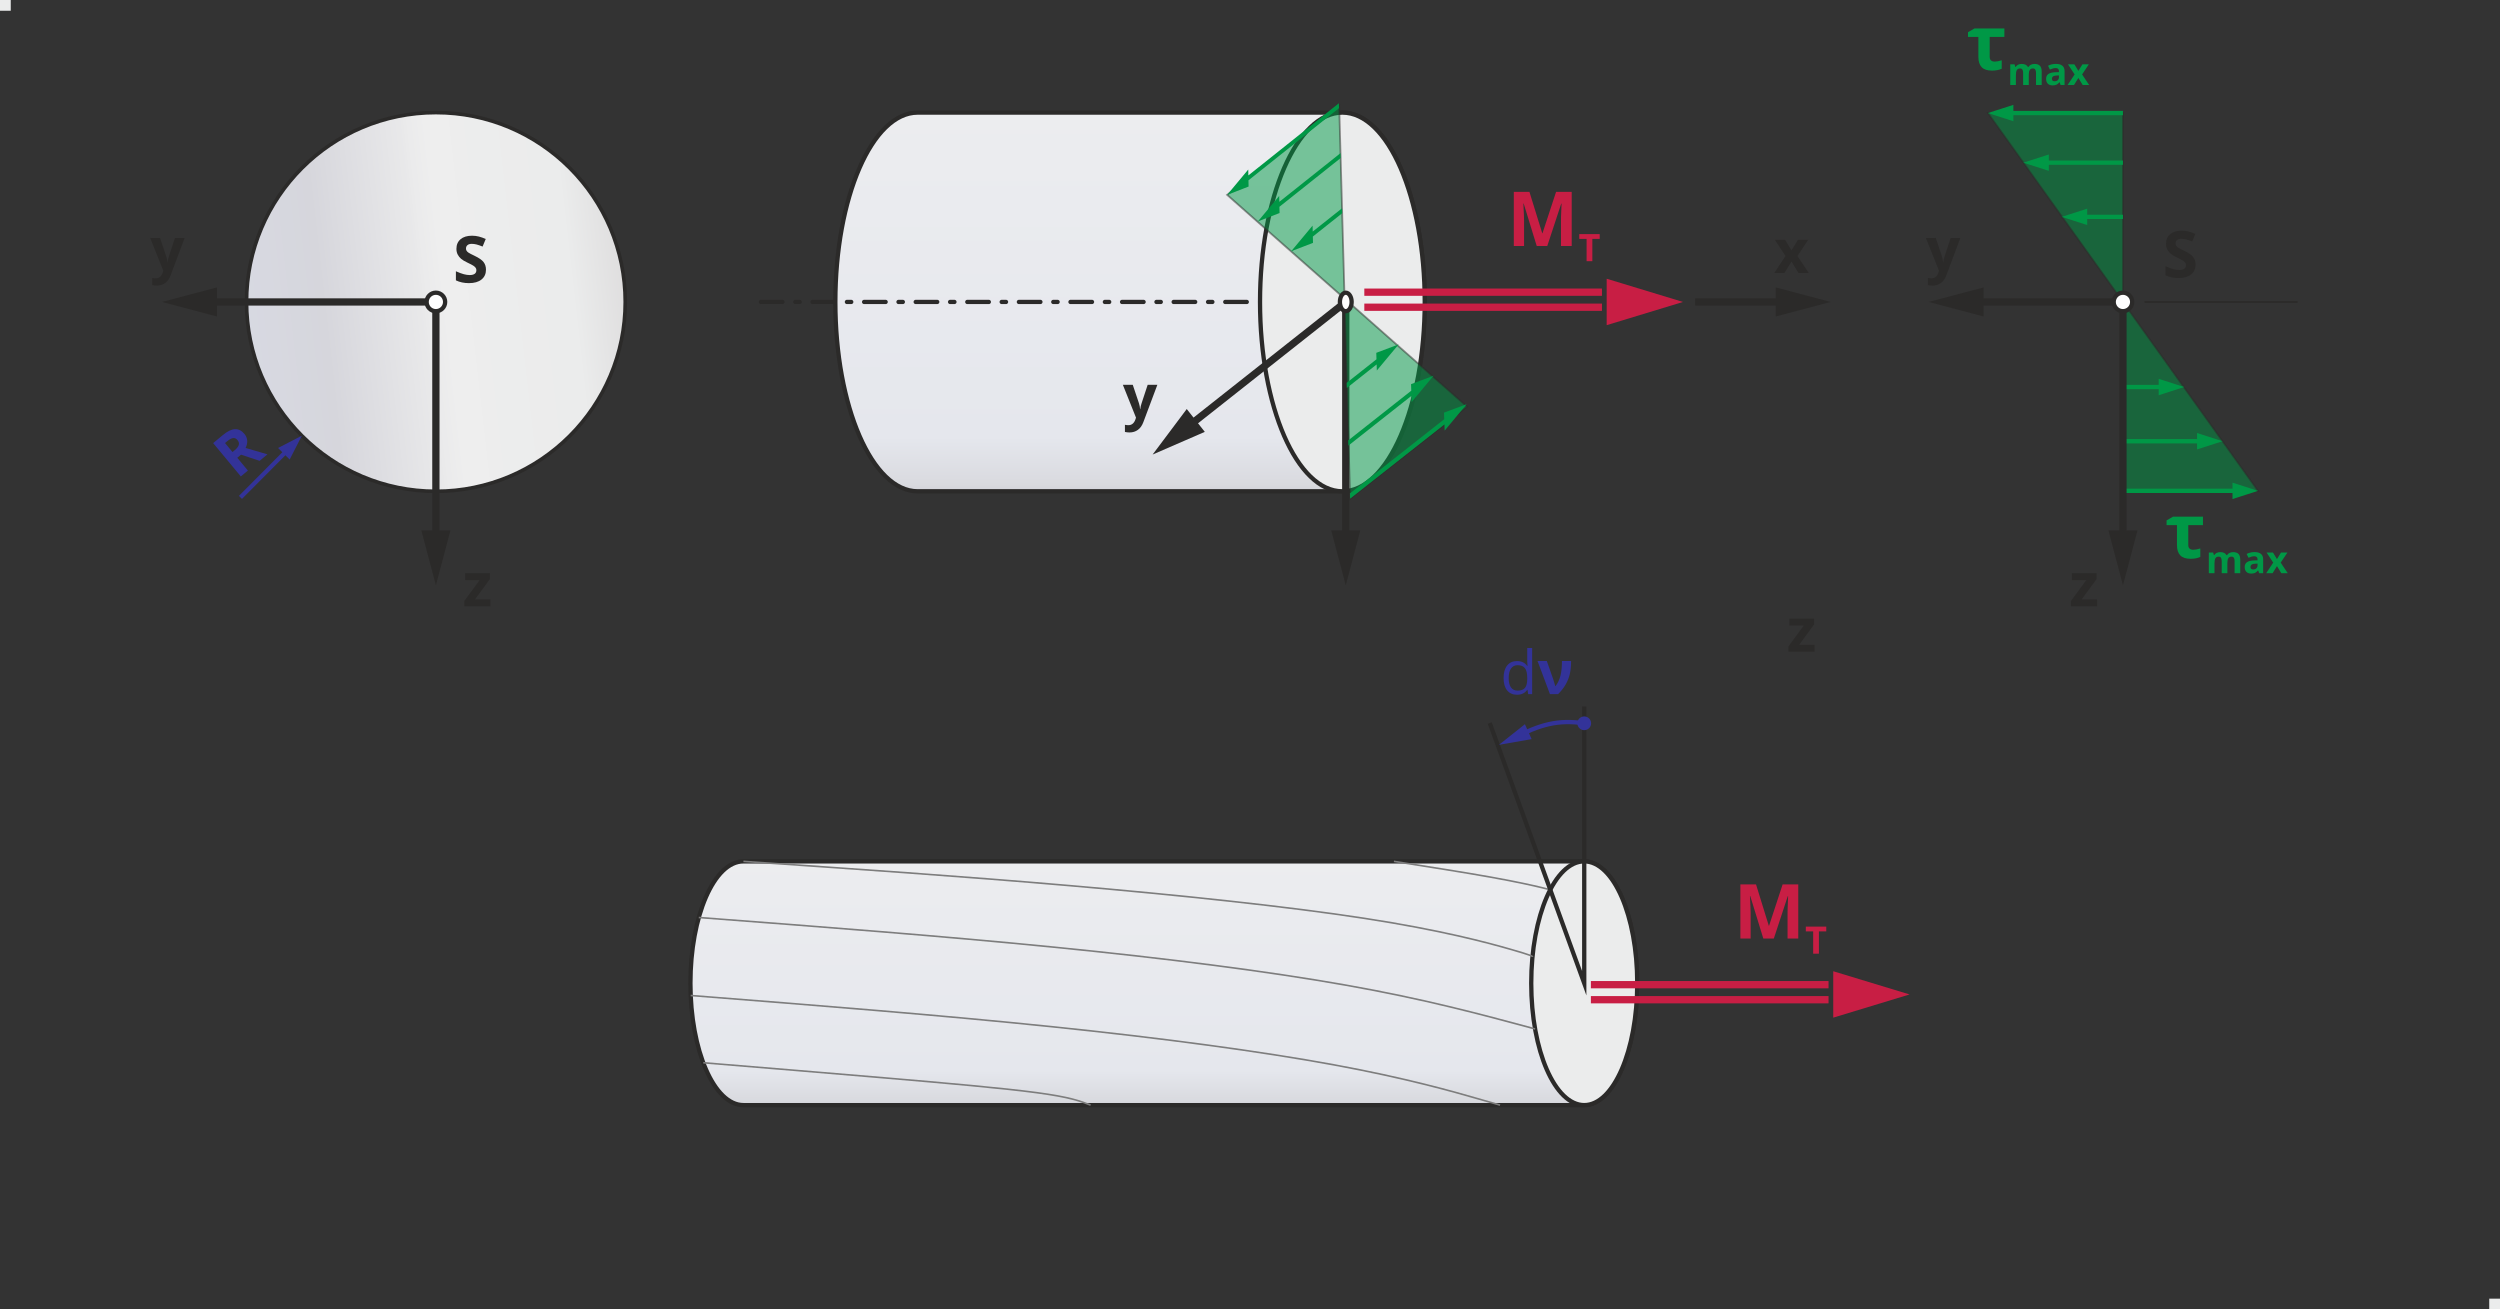 <?xml version="1.0" encoding="UTF-8"?>
<!DOCTYPE svg PUBLIC "-//W3C//DTD SVG 1.1//EN" "http://www.w3.org/Graphics/SVG/1.1/DTD/svg11.dtd">
<!-- Creator: CorelDRAW 2018 (64-Bit) -->
<svg xmlns="http://www.w3.org/2000/svg" xml:space="preserve" width="116.299mm" height="60.913mm" version="1.1" style="shape-rendering:geometricPrecision; text-rendering:geometricPrecision; image-rendering:optimizeQuality; fill-rule:evenodd; clip-rule:evenodd"
viewBox="0 0 28272.47 14808.04"
 xmlns:xlink="http://www.w3.org/1999/xlink">
 <rect x="0" y="0" width="28272.47" height="14808.04" fill="#333333" stroke="none"/>
 <defs>
  <style type="text/css">
   <![CDATA[
    .str0 {stroke:#2B2A29;stroke-width:20.57;stroke-miterlimit:22.926;stroke-opacity:0.502}
    .str5 {stroke:#C81E44;stroke-width:82.31;stroke-miterlimit:22.926}
    .str4 {stroke:#2B2A29;stroke-width:20.57;stroke-miterlimit:22.926}
    .str1 {stroke:#2B2A29;stroke-width:41.16;stroke-miterlimit:22.926}
    .str2 {stroke:#2B2A29;stroke-width:48.62;stroke-miterlimit:22.926}
    .str7 {stroke:#333399;stroke-width:48.62;stroke-miterlimit:22.926}
    .str6 {stroke:#7D7D7D;stroke-width:18.52;stroke-miterlimit:22.926}
    .str3 {stroke:#2B2A29;stroke-width:48.62;stroke-linecap:round;stroke-linejoin:round;stroke-miterlimit:22.926;stroke-dasharray:243.101 145.86 48.62 145.86}
    .fil6 {fill:none}
    .fil7 {fill:#FEFEFE}
    .fil5 {fill:#EBECEC}
    .fil9 {fill:#C81E44}
    .fil10 {fill:#009846}
    .fil12 {fill:#333399}
    .fil3 {fill:#2B2A29;fill-rule:nonzero}
    .fil8 {fill:#C81E44;fill-rule:nonzero}
    .fil1 {fill:#009846;fill-rule:nonzero}
    .fil13 {fill:#333399;fill-rule:nonzero}
    .fil0 {fill:#009846;fill-opacity:0.502}
    .fil2 {fill:url(#id0)}
    .fil4 {fill:url(#id1)}
    .fil11 {fill:url(#id2)}
   ]]>
  </style>
  <linearGradient id="id0" gradientUnits="userSpaceOnUse" x1="2101.44" y1="3101.7" x2="7603.36" y2="2472.89">
   <stop offset="0" style="stop-opacity:1; stop-color:#D8DBE6"/>
   <stop offset="0.271" style="stop-opacity:1; stop-color:#D6D6DC"/>
   <stop offset="0.522" style="stop-opacity:0.988; stop-color:#F0F0F0"/>
   <stop offset="0.78" style="stop-opacity:1; stop-color:#EBECEC"/>
   <stop offset="1" style="stop-opacity:1; stop-color:#D3D0D1"/>
  </linearGradient>
  <linearGradient id="id1" gradientUnits="userSpaceOnUse" x1="15423.11" y1="5727.55" x2="15423.11" y2="-1382.3">
   <stop offset="0" style="stop-opacity:1; stop-color:#C1C4CD"/>
   <stop offset="0.035" style="stop-opacity:1; stop-color:#D9DADF"/>
   <stop offset="0.11" style="stop-opacity:1; stop-color:#E5E7ED"/>
   <stop offset="1" style="stop-opacity:1; stop-color:#F1F1F1"/>
  </linearGradient>
  <linearGradient id="id2" gradientUnits="userSpaceOnUse" xlink:href="#id1" x1="17407.18" y1="12607.98" x2="17407.18" y2="8032.15">
  </linearGradient>
 </defs>
 <g id="Ebene_x0020_1">
  <polygon class="fil0 str0" points="24008.36,3414.69 24008.36,5550.99 25535.59,5550.99 "/>
  <g>
   <path class="fil1" d="M25272.44 5575.3l-1264.08 0 0 -48.62 1264.08 0 0 48.62zm-24.99 -116.93l288.15 92.62 -288.15 92.62 0 -185.24z"/>
  </g>
  <g>
   <path class="fil1" d="M24871.61 5014.05l-863.25 0 0 -48.62 863.25 0 0 48.62zm-24.99 -116.93l288.15 92.62 -288.15 92.62 0 -185.24z"/>
  </g>
  <g>
   <path class="fil1" d="M24437.61 4401.24l-429.24 0 0 -48.62 429.24 0 0 48.62zm-24.99 -116.93l288.15 92.62 -288.15 92.62 0 -185.24z"/>
  </g>
  <polygon class="fil0 str0" points="24008.39,3414.71 24008.39,1278.42 22481.16,1278.42 "/>
  <circle class="fil2 str1" cx="4929.48" cy="3414.71" r="2141.52"/>
  <g>
   <path class="fil3" d="M2453.3 3250.06l0 329.3 -622.09 -164.65 622.09 -164.65zm2476.18 205.81l-2787.22 0 0 -82.31 2787.22 0 41.16 41.16 -41.16 41.16zm0 -82.31l41.16 0 0 41.16 -41.16 -41.16zm-41.16 2935.56l0 -2894.41 82.31 0 0 2894.41 -82.31 0zm205.81 -311.05l-164.65 622.09 -164.65 -622.09 329.3 0z"/>
  </g>
  <polygon class="fil3" points="5546.51,6856.78 5250.59,6856.78 5250.59,6796.39 5424.28,6560.39 5260.99,6560.39 5260.99,6482.18 5540.58,6482.18 5540.58,6548.62 5371.58,6778.57 5546.51,6778.57 "/>
  <path class="fil3" d="M1697.91 2690.71l111.95 0 70.67 210.74c6.05,18.28 10.16,39.89 12.45,64.93l1.94 0c2.53,-22.97 7.32,-44.71 14.42,-64.93l69.41 -210.74 109.54 0 -158.48 422.39c-14.51,39.11 -35.23,68.38 -62.21,87.71 -26.86,19.42 -58.32,29.15 -94.32,29.15 -17.62,0 -34.88,-1.94 -51.93,-5.71l0 -80.95c12.35,2.84 25.74,4.35 40.26,4.35 18.06,0 33.84,-5.49 47.33,-16.58 13.61,-11.11 24.14,-27.79 31.68,-50.1l6.05 -18.4 -148.75 -371.85z"/>
  <path class="fil3" d="M5495.85 3049.97c0,47.14 -17.04,84.14 -50.91,111.29 -33.84,27.18 -81.1,40.7 -141.48,40.7 -55.67,0 -104.97,-10.48 -147.71,-31.43l0 -102.78c35.18,15.73 65.01,26.79 89.36,33.26 24.36,6.44 46.65,9.63 66.85,9.63 24.36,0 43,-4.64 55.89,-13.88 13.03,-9.26 19.5,-23.14 19.5,-41.4 0,-10.23 -2.8,-19.38 -8.53,-27.3 -5.71,-8.02 -14.12,-15.7 -25.21,-23 -11.06,-7.44 -33.6,-19.25 -67.58,-35.32 -31.89,-15.1 -55.89,-29.46 -71.84,-43.22 -15.95,-13.76 -28.61,-29.83 -38.12,-48.23 -9.63,-18.26 -14.37,-39.7 -14.37,-64.18 0,-46.14 15.7,-82.44 47.02,-108.86 31.29,-26.43 74.51,-39.58 129.67,-39.58 27.15,0 52.97,3.16 77.7,9.63 24.6,6.44 50.3,15.46 77.21,27.15l-35.69 85.96c-27.88,-11.43 -50.91,-19.35 -69.04,-23.85 -18.26,-4.52 -36.17,-6.83 -53.7,-6.83 -20.96,0 -37.02,4.86 -48.23,14.61 -11.18,9.75 -16.8,22.54 -16.8,38.24 0,9.75 2.31,18.26 6.83,25.45 4.5,7.32 11.69,14.25 21.54,21.08 9.87,6.81 33.26,18.99 70.16,36.51 48.81,23.39 82.19,46.77 100.33,70.16 18.01,23.48 27.15,52.12 27.15,86.2z"/>
  <path class="fil4 str2" d="M15180.96 5556.24c514.4,0 931.39,-958.79 931.39,-2141.52 0,-1182.73 -416.99,-2141.52 -931.39,-2141.52l-4802.6 0c-514.43,0 -931.42,958.79 -931.42,2141.52 0,1182.73 416.99,2141.52 931.42,2141.52l4802.6 0z"/>
  <ellipse class="fil5 str2" cx="15180.95" cy="3414.71" rx="931.4" ry="2141.52"/>
  <line class="fil6 str3" x1="14099.6" y1="3414.71" x2="8546.55" y2= "3414.71" />
  <g>
   <path class="fil3" d="M13420.91 4625.65l204.16 258.42 -590.22 256.45 386.07 -514.86zm1823.86 -1178.65l-1940.33 1532.97 -51.05 -64.57 1940.33 -1532.97 66.68 32.28 -15.63 32.28zm-51.05 -64.57l66.68 -52.68 0 84.96 -66.68 -32.28zm-15.63 2926.69l0 -2894.41 82.31 0 0 2894.41 -82.31 0zm205.81 -311.05l-164.65 622.09 -164.65 -622.09 329.3 0z"/>
  </g>
  <polygon class="fil3" points="20521.25,7370.38 20225.33,7370.38 20225.33,7309.99 20399.02,7073.99 20235.73,7073.99 20235.73,6995.78 20515.32,6995.78 20515.32,7062.22 20346.32,7292.17 20521.25,7292.17 "/>
  <path class="fil3" d="M12698.32 4351.38l111.95 0 70.67 210.74c6.05,18.28 10.16,39.89 12.45,64.93l1.94 0c2.53,-22.97 7.32,-44.71 14.42,-64.93l69.41 -210.74 109.54 0 -158.48 422.39c-14.51,39.11 -35.23,68.38 -62.21,87.71 -26.86,19.42 -58.32,29.15 -94.32,29.15 -17.62,0 -34.88,-1.94 -51.93,-5.71l0 -80.95c12.35,2.84 25.74,4.35 40.26,4.35 18.06,0 33.84,-5.49 47.33,-16.58 13.61,-11.11 24.14,-27.79 31.68,-50.1l6.05 -18.4 -148.75 -371.85z"/>
  <polygon class="fil3" points="20192.09,2895.09 20071.47,2711.79 20187.4,2711.79 20260.02,2831.05 20333.31,2711.79 20449.27,2711.79 20327.38,2895.09 20454.98,3086.38 20338.68,3086.38 20260.02,2958.07 20181.01,3086.38 20065.05,3086.38 "/>
  <g>
   <path class="fil3" d="M22432.71 3250.06l0 329.3 -622.09 -164.65 622.09 -164.65zm1575.68 205.81l-1886.73 0 0 -82.31 1886.73 0 41.16 41.16 -41.16 41.16zm0 -82.31l41.16 0 0 41.16 -41.16 -41.16zm-41.16 2935.56l0 -2894.41 82.31 0 0 2894.41 -82.31 0zm205.81 -311.05l-164.65 622.09 -164.65 -622.09 329.3 0z"/>
  </g>
  <polygon class="fil3" points="23716.2,6856.78 23420.28,6856.78 23420.28,6796.39 23593.97,6560.39 23430.68,6560.39 23430.68,6482.18 23710.27,6482.18 23710.27,6548.62 23541.27,6778.57 23716.2,6778.57 "/>
  <path class="fil3" d="M21779.42 2690.71l111.95 0 70.67 210.74c6.05,18.28 10.16,39.89 12.45,64.93l1.94 0c2.53,-22.97 7.32,-44.71 14.42,-64.93l69.41 -210.74 109.54 0 -158.48 422.39c-14.51,39.11 -35.23,68.38 -62.21,87.71 -26.86,19.42 -58.32,29.15 -94.32,29.15 -17.62,0 -34.88,-1.94 -51.93,-5.71l0 -80.95c12.35,2.84 25.74,4.35 40.26,4.35 18.06,0 33.84,-5.49 47.33,-16.58 13.61,-11.11 24.14,-27.79 31.68,-50.1l6.05 -18.4 -148.75 -371.85z"/>
  <circle class="fil7 str2" cx="24008.39" cy="3414.71" r="104.7"/>
  <path class="fil3" d="M24829.65 2992.64c0,47.14 -17.04,84.14 -50.91,111.29 -33.84,27.18 -81.1,40.7 -141.48,40.7 -55.67,0 -104.97,-10.48 -147.71,-31.43l0 -102.78c35.18,15.73 65.01,26.79 89.36,33.26 24.36,6.44 46.65,9.63 66.85,9.63 24.36,0 43,-4.64 55.89,-13.88 13.03,-9.26 19.5,-23.14 19.5,-41.4 0,-10.23 -2.8,-19.38 -8.53,-27.3 -5.71,-8.02 -14.12,-15.7 -25.21,-23 -11.06,-7.44 -33.6,-19.25 -67.58,-35.32 -31.89,-15.1 -55.89,-29.46 -71.84,-43.22 -15.95,-13.76 -28.61,-29.83 -38.12,-48.23 -9.63,-18.26 -14.37,-39.7 -14.37,-64.18 0,-46.14 15.7,-82.44 47.02,-108.86 31.29,-26.43 74.51,-39.58 129.67,-39.58 27.15,0 52.97,3.16 77.7,9.63 24.6,6.44 50.3,15.46 77.21,27.15l-35.69 85.96c-27.88,-11.43 -50.91,-19.35 -69.04,-23.85 -18.26,-4.52 -36.17,-6.83 -53.7,-6.83 -20.96,0 -37.02,4.86 -48.23,14.61 -11.18,9.75 -16.8,22.54 -16.8,38.24 0,9.75 2.31,18.26 6.83,25.45 4.5,7.32 11.69,14.25 21.54,21.08 9.87,6.81 33.26,18.99 70.16,36.51 48.81,23.39 82.19,46.77 100.33,70.16 18.01,23.48 27.15,52.12 27.15,86.2z"/>
  <line class="fil6 str4" x1="25983.73" y1="3414.71" x2="24252.46" y2= "3414.71" />
  <g>
   <path class="fil1" d="M22744.31 1254.11l1264.08 0 0 48.62 -1264.08 0 0 -48.62zm24.99 116.91l-288.15 -92.6 288.15 -92.62 0 185.22z"/>
  </g>
  <g>
   <path class="fil1" d="M23145.14 1815.35l863.25 0 0 48.62 -863.25 0 0 -48.62zm24.99 116.91l-288.15 -92.6 288.15 -92.62 0 185.22z"/>
  </g>
  <g>
   <path class="fil1" d="M23579.14 2428.16l429.24 0 0 48.62 -429.24 0 0 -48.62zm24.99 116.91l-288.15 -92.6 288.15 -92.62 0 185.22z"/>
  </g>
  <path class="fil8" d="M17378.93 2782.26l-147.51 -480.42 -3.72 0c5.3,97.78 8,162.95 8,195.55l0 284.87 -116.06 0 0 -612.32 176.81 0 144.79 468.24 2.58 0 153.81 -468.24 176.66 0 0 612.32 -121.06 0 0 -289.87c0,-13.59 0.29,-29.44 0.7,-47.31 0.44,-17.87 2.29,-65.32 5.59,-142.36l-3.72 0 -157.94 479.54 -118.92 0z"/>
  <polygon id="1" class="fil8" points="18007.76,2953.8 17942.88,2953.8 17942.88,2701.65 17859.76,2701.65 17859.76,2647.63 18090.88,2647.63 18090.88,2701.65 18007.76,2701.65 "/>
  <g>
   <line class="fil6 str5" x1="18116.65" y1="3304.3" x2="15429.09" y2= "3304.3" />
   <line class="fil6 str5" x1="18116.65" y1="3474.4" x2="15429.09" y2= "3474.4" />
  </g>
  <polygon class="fil9" points="19032.84,3414.71 18169.84,3677.12 18169.84,3152.29 "/>
  <g>
   <path class="fil3" d="M20392.24 3455.87l-1221.9 0 0 -82.31 1221.9 0 0 82.31zm-311.05 -205.81l622.09 164.65 -622.09 164.65 0 -329.3z"/>
  </g>
  <g>
   <path class="fil0 str0" d="M15205.39 3376.57c10.38,371.56 20.83,745.42 31.29,1121.11 10.53,378 21.13,758.79 31.8,1141.41 219.54,-172.82 439.62,-346.05 659.7,-519.19 220.32,-173.33 441.23,-347.05 662.62,-520.96 -235.39,-207.02 -468.75,-412.96 -700.4,-617.43 -229.71,-202.75 -458.37,-404.54 -685.01,-604.93z"/>
   <path class="fil0 str0" d="M15205.68 3376.82c-10.31,-369.25 -20.54,-736.67 -30.7,-1101.3 -10.11,-362.32 -20.18,-723.3 -30.19,-1082.41 -211.79,168.98 -423.6,337.79 -634.88,506.23 -211.01,168.27 -421.83,336.35 -632.35,504.34 217.41,192.71 436.44,386.48 656.88,580.89 222.1,195.84 445.99,393.56 671.25,592.24z"/>
   <path class="fil10" d="M15141.24 1167.69c-170.83,136.33 -341.9,272.83 -512.48,408.73 -170.54,135.87 -340.9,271.74 -510.95,407.32 -0.44,-21.76 -0.88,-43.98 -1.29,-66.66 -79.96,96.07 -159.69,192.15 -238.97,287.08 80.44,-31.02 161.42,-62.72 242.69,-94.49 -0.46,-23.14 -0.9,-46.31 -1.36,-70.38 170.15,-135.63 340.58,-271.54 511.19,-407.44 170.66,-135.94 341.8,-272.44 512.7,-408.85 -0.51,-17.97 -1.02,-36.42 -1.53,-55.31z"/>
   <path class="fil10" d="M15159.81 1731.56c-115.69,92.04 -231.07,184.12 -346.3,275.8 -115.38,91.77 -230.87,183.59 -345.81,275.21 -0.49,-22.2 -0.97,-44.39 -1.48,-66.59 -80.22,96.32 -160.5,192.15 -240.55,287.78 81.39,-31.34 163.1,-62.45 244.85,-94.54 -0.53,-23.56 -1.05,-47.14 -1.58,-70.72 114.99,-91.65 230.53,-183.49 345.96,-275.29 115.28,-91.7 230.73,-183.81 346.47,-275.9 -0.51,-18.43 -1.02,-36.88 -1.56,-55.77z"/>
   <path class="fil10" d="M15177.22 2355.26c-110.64,87.88 -221.03,175.69 -331.66,263.47 -0.56,-22.15 -1.12,-44.32 -1.68,-66.93 -80.54,97.02 -161.39,193.14 -241.76,289.51 81.92,-31.24 164.41,-62.72 246.65,-94.71 -0.58,-23.56 -1.19,-47.55 -1.8,-71.54 110.71,-87.81 221.12,-175.66 331.81,-263.55 -0.51,-18.45 -1.05,-36.88 -1.56,-56.25z"/>
   <path class="fil10" d="M15268.48 5639.09c177.12,-139.42 355.02,-279.35 532.41,-418.96 177.61,-139.76 356.07,-280 534.24,-420.2 0.88,23.41 1.73,46.82 2.58,69.79 82.63,-99.16 165.72,-198.49 248.77,-298.75 -85.62,32.36 -171.22,63.77 -256.23,95.39 0.92,25.23 1.82,50.03 2.72,74.36 -178.07,140.12 -356.46,280.32 -534,420.05 -177.29,139.54 -355.12,279.47 -532.15,418.81 0.56,20.3 1.09,39.65 1.65,59.49z"/>
   <path class="fil10" d="M15249.08 5039.11c118.56,-93.93 237.14,-187.43 355.95,-281.02 118.83,-93.59 237.92,-187.5 356.99,-281.41 0.8,23.9 1.58,46.87 2.36,69.87 82.34,-98.87 165.14,-197.96 247.62,-297.51 -84.84,32.5 -169.93,64.01 -254.43,95.25 0.83,24.82 1.65,49.64 2.48,74 -119.02,93.91 -238.07,187.77 -356.82,281.34 -118.75,93.57 -237.29,187.04 -355.78,280.49 0.53,19.81 1.09,39.19 1.63,59z"/>
   <path class="fil10" d="M15230.94 4387.73c112.22,-88.61 224.67,-177.49 337.4,-266.41 0.73,23.48 1.41,46.04 2.11,69.06 82,-98.36 164.24,-196.69 246.38,-295.49 -84.28,32.09 -168.57,63.67 -252.51,95.22 0.75,24.38 1.51,48.79 2.24,73.2 -112.68,88.9 -225.09,177.73 -337.25,266.34 0.56,19.81 1.09,38.73 1.63,58.08z"/>
  </g>
  <path class="fil11 str2" d="M17914.82 12497.74c331.08,0 599.44,-617.06 599.44,-1378.28 0,-761.2 -268.36,-1378.26 -599.44,-1378.26l-9507.33 0c-331.08,0 -599.46,617.06 -599.46,1378.26 0,761.22 268.38,1378.28 599.46,1378.28l9507.33 0z"/>
  <ellipse class="fil5 str2" cx="17916.11" cy="11119.46" rx="599.45" ry="1378.27"/>
  <path class="fil6 str6" d="M8407.49 9741.19c1233.61,84.28 2467.23,168.54 3696.88,275 1229.63,106.48 2455.29,235.1 3326.06,369.34 870.76,134.26 1386.6,274.14 1644.16,347.76 257.57,73.64 256.81,81 256.08,88.39"/>
  <path class="fil6 str6" d="M7902.65 10376c1376.87,104.95 2753.77,209.87 4017.53,335.6 1263.73,125.73 2414.36,272.22 3302.18,429.8 887.8,157.58 1512.84,326.22 2137.85,494.86"/>
  <path class="fil6 str6" d="M7811.02 11258c1411.01,111.1 2821.99,222.22 4083.14,352.81 1261.16,130.59 2372.49,280.66 3192.54,431.72 820.05,151.09 1348.82,303.15 1613.22,379.16 264.4,76.04 264.4,76.04 264.4,76.04"/>
  <path class="fil6 str6" d="M15763.89 9741.19c400.14,62.84 800.29,125.66 1095.19,178.58 294.91,52.92 484.6,95.9 578.7,118.8 94.1,22.92 92.62,25.74 91.16,28.56"/>
  <path class="fil6 str6" d="M7953.11 12018.54c698.99,57.71 1397.98,115.4 2070.85,172.84 672.88,57.44 1319.67,114.6 1700.25,165.6 380.55,51.03 494.88,95.9 609.23,140.76"/>
  <path class="fil1" d="M22501.36 417.7l0 225.55c0,18.16 5.01,31.6 15.29,40.18 10.16,8.7 23.58,13.01 40.31,13.01 22.29,0 49.18,-4.86 80.47,-14.73l0 95.34c-29.85,14.29 -66.46,21.44 -109.76,21.44 -53.04,0 -91.92,-12.86 -116.79,-38.75 -24.87,-25.87 -37.29,-64.59 -37.29,-116.2l0 -225.84 -117.64 0 0 -53.31 73.73 -42.74 337.76 0 0 96.05 -166.09 0z"/>
  <path id="1" class="fil1" d="M22943.44 961.44l-63.89 0 0 -136.72c0,-16.87 -2.84,-29.59 -8.51,-38.02 -5.64,-8.44 -14.51,-12.64 -26.64,-12.64 -16.38,0 -28.25,6 -35.59,18.01 -7.44,11.98 -11.16,31.72 -11.16,59.24l0 110.12 -63.81 0 0 -234.13 48.74 0 8.58 30.02 3.57 0c6.27,-10.72 15.36,-19.16 27.23,-25.23 11.86,-6.08 25.5,-9.07 40.87,-9.07 35.03,0 58.76,11.43 71.18,34.3l5.66 0c6.27,-10.87 15.49,-19.3 27.71,-25.31 12.23,-6 26.01,-8.99 41.38,-8.99 26.52,0 46.6,6.78 60.19,20.44 13.64,13.57 20.42,35.37 20.42,65.37l0 152.59 -64.11 0 0 -136.72c0,-16.87 -2.77,-29.59 -8.41,-38.02 -5.74,-8.44 -14.59,-12.64 -26.74,-12.64 -15.66,0 -27.3,5.57 -35.08,16.73 -7.73,11.21 -11.6,28.93 -11.6,53.17l0 117.49z"/>
  <path id="2" class="fil1" d="M23303.57 961.44l-12.37 -31.8 -1.65 0c-10.77,13.57 -21.85,23 -33.23,28.22 -11.35,5.23 -26.16,7.85 -44.44,7.85 -22.51,0 -40.16,-6.42 -53.09,-19.28 -12.96,-12.88 -19.38,-31.17 -19.38,-54.89 0,-24.87 8.7,-43.25 26.08,-55.04 17.36,-11.79 43.59,-18.35 78.62,-19.57l40.6 -1.29 0 -10.31c0,-23.73 -12.16,-35.59 -36.47,-35.59 -18.65,0 -40.67,5.66 -65.88,16.94l-21.17 -43.03c26.96,-14.08 56.84,-21.08 89.63,-21.08 31.38,0 55.45,6.86 72.18,20.52 16.8,13.64 25.16,34.45 25.16,62.38l0 155.95 -44.58 0zm-18.86 -108.5l-24.67 0.88c-18.57,0.56 -32.43,3.84 -41.52,10.06 -9.07,6.15 -13.57,15.51 -13.57,28.08 0,18.01 10.36,27.03 31.02,27.03 14.78,0 26.57,-4.3 35.44,-12.79 8.85,-8.51 13.3,-19.89 13.3,-33.96l0 -19.3z"/>
  <polygon id="3" class="fil1" points="23461.85,841.88 23386.46,727.31 23458.93,727.31 23504.32,801.84 23550.12,727.31 23622.59,727.31 23546.4,841.88 23626.16,961.44 23553.47,961.44 23504.32,881.26 23454.92,961.44 23382.45,961.44 "/>
  <path class="fil1" d="M24747.22 5938.59l0 225.55c0,18.16 5.01,31.6 15.29,40.18 10.16,8.7 23.58,13.01 40.31,13.01 22.29,0 49.18,-4.86 80.47,-14.73l0 95.34c-29.85,14.29 -66.46,21.44 -109.76,21.44 -53.04,0 -91.92,-12.86 -116.79,-38.75 -24.87,-25.87 -37.29,-64.59 -37.29,-116.2l0 -225.84 -117.64 0 0 -53.31 73.73 -42.74 337.76 0 0 96.05 -166.09 0z"/>
  <path id="1" class="fil1" d="M25189.3 6482.33l-63.89 0 0 -136.72c0,-16.87 -2.84,-29.59 -8.51,-38.02 -5.64,-8.44 -14.51,-12.64 -26.64,-12.64 -16.38,0 -28.25,6 -35.59,18.01 -7.44,11.98 -11.16,31.72 -11.16,59.24l0 110.12 -63.81 0 0 -234.13 48.74 0 8.58 30.02 3.57 0c6.27,-10.72 15.36,-19.16 27.23,-25.23 11.86,-6.08 25.5,-9.07 40.87,-9.07 35.03,0 58.76,11.43 71.18,34.3l5.66 0c6.27,-10.87 15.49,-19.3 27.71,-25.31 12.23,-6 26.01,-8.99 41.38,-8.99 26.52,0 46.6,6.78 60.19,20.44 13.64,13.57 20.42,35.37 20.42,65.37l0 152.59 -64.11 0 0 -136.72c0,-16.87 -2.77,-29.59 -8.41,-38.02 -5.74,-8.44 -14.59,-12.64 -26.74,-12.64 -15.66,0 -27.3,5.57 -35.08,16.73 -7.73,11.21 -11.6,28.93 -11.6,53.17l0 117.49z"/>
  <path id="2" class="fil1" d="M25549.43 6482.33l-12.37 -31.8 -1.65 0c-10.77,13.57 -21.85,23 -33.23,28.22 -11.35,5.23 -26.16,7.85 -44.44,7.85 -22.51,0 -40.16,-6.42 -53.09,-19.28 -12.96,-12.88 -19.38,-31.17 -19.38,-54.89 0,-24.87 8.7,-43.25 26.08,-55.04 17.36,-11.79 43.59,-18.35 78.62,-19.57l40.6 -1.29 0 -10.31c0,-23.73 -12.16,-35.59 -36.47,-35.59 -18.65,0 -40.67,5.66 -65.88,16.94l-21.17 -43.03c26.96,-14.08 56.84,-21.08 89.63,-21.08 31.38,0 55.45,6.86 72.18,20.52 16.8,13.64 25.16,34.45 25.16,62.38l0 155.95 -44.58 0zm-18.86 -108.5l-24.67 0.88c-18.57,0.56 -32.43,3.84 -41.52,10.06 -9.07,6.15 -13.57,15.51 -13.57,28.08 0,18.01 10.36,27.03 31.02,27.03 14.78,0 26.57,-4.3 35.44,-12.79 8.85,-8.51 13.3,-19.89 13.3,-33.96l0 -19.3z"/>
  <polygon id="3" class="fil1" points="25707.71,6362.77 25632.32,6248.2 25704.79,6248.2 25750.18,6322.73 25795.98,6248.2 25868.45,6248.2 25792.26,6362.77 25872.02,6482.33 25799.33,6482.33 25750.18,6402.16 25700.78,6482.33 25628.31,6482.33 "/>
  <polyline class="fil6 str2" points="17916.11,7989.55 17916.11,11119.45 16847.54,8176.69 "/>
  <path class="fil6 str7" d="M17916.11 8179.76c-297.68,-42.28 -495.93,9.68 -811.37,174.16"/>
  <polygon class="fil12" points="16951.68,8423.15 17245.3,8189.87 17321.1,8358.65 "/>
  <circle class="fil12" transform="matrix(2.49152E-14 -0.941 0.941 2.49152E-14 17916.1 8179.77)" r="82.61"/>
  <path class="fil13" d="M17274.47 7800.81l-2.97 0c-25.72,37.41 -64.15,56.03 -115.25,56.03 -48.04,0 -85.43,-16.46 -112.19,-49.28 -26.64,-32.82 -40.01,-79.59 -40.01,-140.07 0,-60.61 13.37,-107.6 40.26,-141.1 26.74,-33.52 64.15,-50.32 111.95,-50.32 49.74,0 87.93,18.06 114.57,54.31l4.35 0 -2.31 -26.52 -1.36 -25.72 0 -149.58 55.57 0 0 521.43 -45.17 0 -7.44 -49.18zm-111.24 9.38c37.95,0 65.52,-10.28 82.65,-31 17.04,-20.69 25.62,-53.97 25.62,-100.04l0 -11.67c0,-52.02 -8.68,-89.19 -25.96,-111.36 -17.38,-22.32 -45.05,-33.4 -83.02,-33.4 -32.58,0 -57.52,12.69 -74.88,38.07 -17.28,25.28 -25.96,61.07 -25.96,107.38 0,46.89 8.58,82.22 25.84,106.11 17.14,23.9 42.42,35.91 75.7,35.91z"/>
  <path id="1" class="fil13" d="M17388.02 7475.4l104.85 0 72.95 207.75 23.09 76.38 2.63 0c25.74,-34.18 44.15,-73.39 55.57,-117.66 11.45,-44.12 17.04,-99.7 17.04,-166.48l103.24 0c0,57.18 -4.91,106.45 -14.73,147.95 -9.85,41.4 -25.4,80.61 -46.77,117.56 -21.27,36.93 -49.86,73.29 -85.52,109.08l-91.84 0 -140.51 -374.59z"/>
  <path class="fil8" d="M19941.17 10613.68l-147.51 -480.42 -3.72 0c5.3,97.78 8,162.95 8,195.55l0 284.87 -116.06 0 0 -612.32 176.81 0 144.79 468.24 2.58 0 153.81 -468.24 176.66 0 0 612.32 -121.06 0 0 -289.87c0,-13.59 0.29,-29.44 0.7,-47.31 0.44,-17.87 2.29,-65.32 5.59,-142.36l-3.72 0 -157.94 479.54 -118.92 0z"/>
  <polygon id="1" class="fil8" points="20569.99,10785.21 20505.11,10785.21 20505.11,10533.07 20421.99,10533.07 20421.99,10479.05 20653.11,10479.05 20653.11,10533.07 20569.99,10533.07 "/>
  <g>
   <line class="fil6 str5" x1="20678.88" y1="11135.72" x2="17991.33" y2= "11135.72" />
   <line class="fil6 str5" x1="20678.88" y1="11305.81" x2="17991.33" y2= "11305.81" />
  </g>
  <polygon class="fil9" points="21595.08,11246.13 20732.07,11508.54 20732.07,10983.71 "/>
  <circle class="fil7 str2" cx="4929.48" cy="3414.71" r="104.7"/>
  <rect class="fil5" y="-0.02" width="121.55" height="121.55"/>
  <rect class="fil5" x="28150.92" y="14686.48" width="121.55" height="121.55"/>
  <ellipse class="fil7 str2" cx="15219.25" cy="3414.71" rx="66.42" ry="104.7"/>
  <path class="fil13" d="M2629.4 5112.12l25.79 -21.47c25.26,-20.98 40.43,-40.65 45.44,-59.07 5.03,-18.43 0.1,-36.59 -14.88,-54.67 -14.88,-17.84 -31.51,-25.5 -50.13,-22.85 -18.5,2.65 -40.72,14.68 -66.54,36l-24.21 20.18 84.53 101.88zm53.94 64.91l120.04 144.62 -79.93 66.29 -312.82 -376.9 109.83 -91.09c51.17,-42.54 96.85,-64.69 136.89,-66.44 40.09,-1.77 75.77,16.38 107.38,54.36 18.45,22.17 28.69,46.92 30.83,74.36 2.14,27.4 -3.96,55.26 -18.16,83.58 127.04,37.66 209.43,61.8 247.23,72.27l-88.68 73.59 -210.06 -69.92 -42.54 35.27z"/>
  <g>
   <path class="fil13" d="M3245.1 5130.96l-508.71 511.22 -34.47 -34.28 508.71 -511.22 34.47 34.28zm-100.52 -64.74l268.89 -138.93 -137.6 269.57 -131.3 -130.64z"/>
  </g>
 </g>
</svg>
